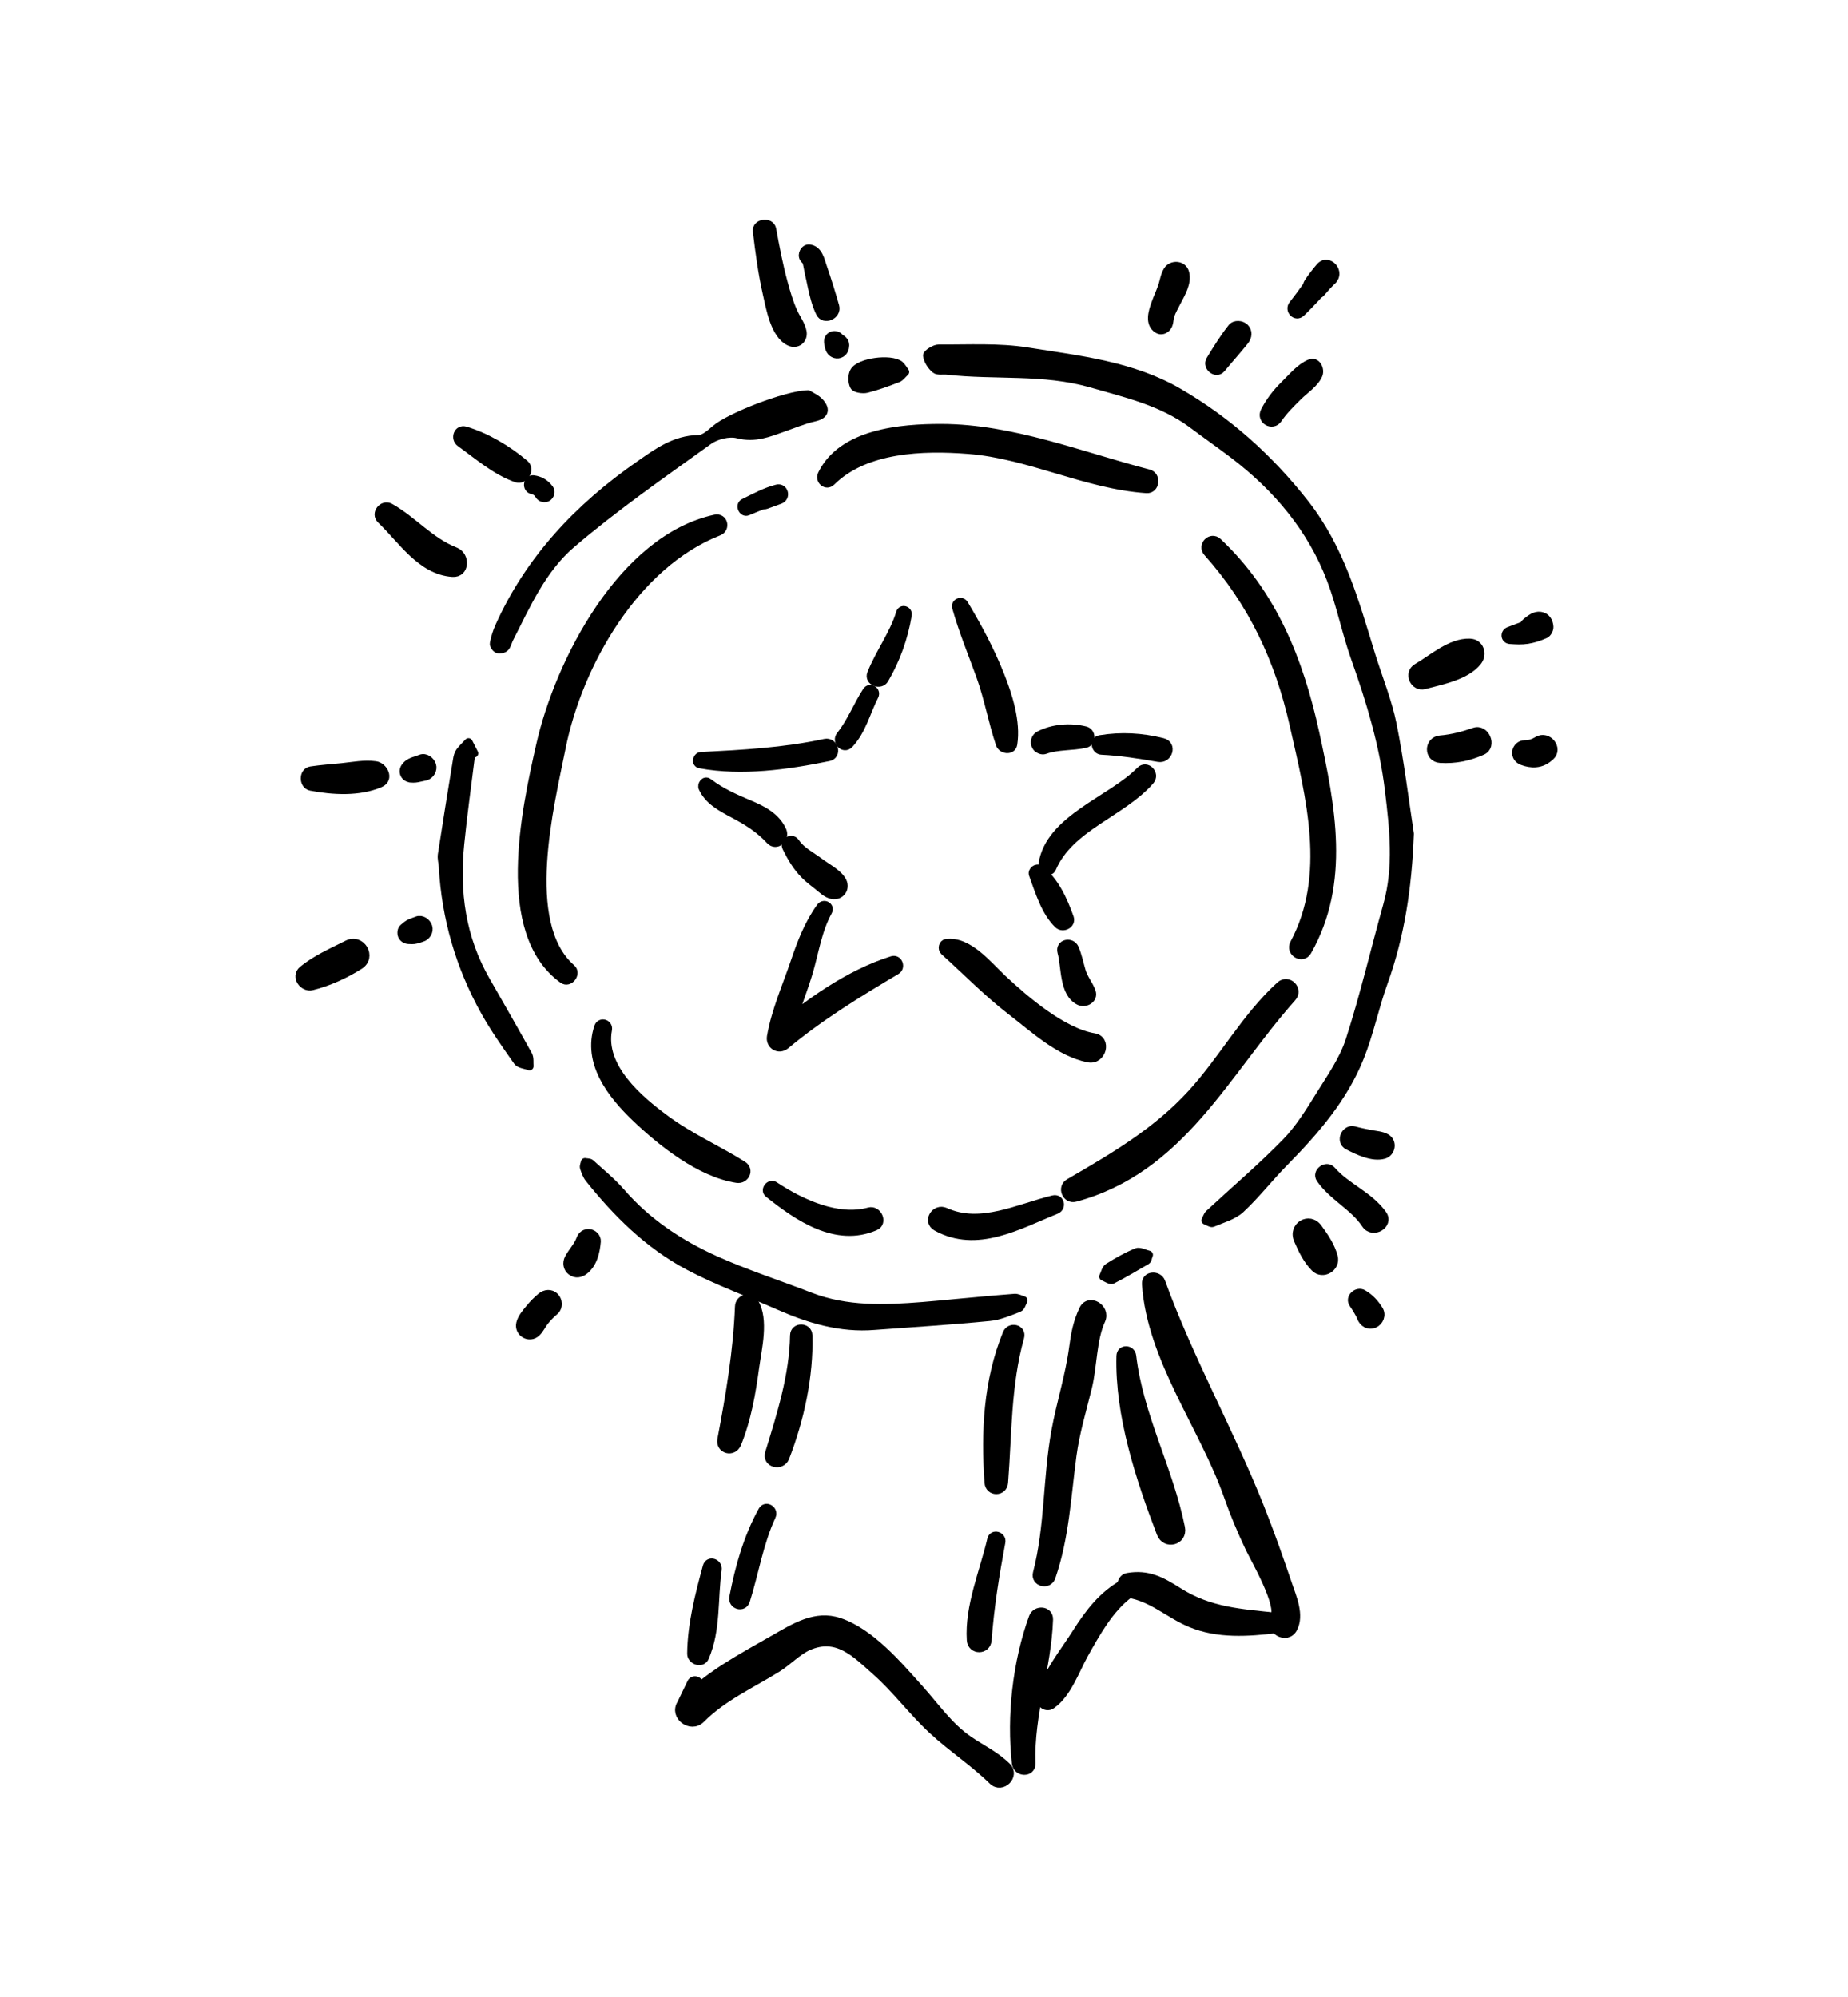 <?xml version="1.0" encoding="UTF-8"?> <!-- Generator: Adobe Illustrator 24.0.0, SVG Export Plug-In . SVG Version: 6.00 Build 0) --> <svg xmlns="http://www.w3.org/2000/svg" xmlns:xlink="http://www.w3.org/1999/xlink" id="Layer_1" x="0px" y="0px" viewBox="0 0 223.15 241.08" style="enable-background:new 0 0 223.15 241.08;" xml:space="preserve"> <style type="text/css"> .st0{stroke:#000000;stroke-linecap:round;stroke-linejoin:round;stroke-miterlimit:10;} .st1{stroke:#000000;stroke-width:1.4;stroke-linecap:round;stroke-linejoin:round;stroke-miterlimit:10;} </style> <g> <g> <path class="st0" d="M170.23,100.66c-0.25,6.58-1.14,12.32-3.15,17.92c-1.08,2.99-1.7,6.13-2.88,9.07 c-1.95,4.89-5.39,8.87-9.11,12.65c-1.82,1.84-3.4,3.9-5.29,5.66c-0.87,0.81-2.22,1.17-3.38,1.67c-0.19,0.08-0.55-0.19-0.84-0.29 c0.14-0.27,0.22-0.59,0.43-0.79c3.09-2.87,6.32-5.61,9.25-8.61c1.62-1.66,2.87-3.69,4.1-5.67c1.35-2.17,2.88-4.34,3.64-6.71 c1.73-5.36,3-10.84,4.52-16.26c1.3-4.63,0.77-9.26,0.21-13.92c-0.66-5.46-2.23-10.7-4.08-15.89c-1.12-3.14-1.75-6.44-2.94-9.55 c-2.33-6.1-6.44-11.03-11.75-15.07c-1.63-1.24-3.31-2.41-4.95-3.64c-3.63-2.72-7.94-3.71-12.28-4.95 c-5.75-1.64-11.58-0.89-17.34-1.54c-0.49-0.06-1.16,0.09-1.45-0.16c-0.48-0.41-0.9-1.05-0.98-1.64c-0.03-0.24,0.91-0.86,1.4-0.85 c3.58,0.03,7.22-0.2,10.72,0.36c6.22,0.99,12.61,1.67,18.16,4.88c6.03,3.49,11.05,8.02,15.31,13.44 c4.33,5.51,6.05,11.9,8.01,18.27c0.87,2.81,2.01,5.57,2.59,8.43C169.06,92.04,169.62,96.69,170.23,100.66z"></path> <path class="st0" d="M105.6,160.06c-4.13,0.34-7.9-0.81-11.58-2.43c-3.61-1.6-7.38-2.94-10.85-4.78 c-4.87-2.58-8.68-6.39-12.04-10.59c-0.29-0.37-0.45-0.84-0.6-1.29c-0.06-0.19,0.07-0.44,0.11-0.66c0.23,0.05,0.53,0.02,0.67,0.15 c1.26,1.15,2.61,2.24,3.71,3.52c3.09,3.56,6.96,6.15,11.27,8.1c3.74,1.69,7.69,2.96,11.54,4.45c4.4,1.7,8.97,1.52,13.55,1.16 c1.33-0.1,2.65-0.24,3.97-0.36c2.39-0.22,4.77-0.45,7.16-0.63c0.35-0.03,0.71,0.19,1.07,0.29c-0.18,0.31-0.28,0.81-0.55,0.91 c-1.15,0.44-2.33,0.97-3.54,1.08C114.88,159.43,110.24,159.72,105.6,160.06z"></path> <path class="st0" d="M97.57,47.61c0.31,0.21,1.09,0.53,1.53,1.09c0.6,0.76,0.49,1.4-0.75,1.68c-1.28,0.28-2.5,0.81-3.74,1.24 c-1.78,0.63-3.45,1.34-5.53,0.8c-1.04-0.27-2.61,0.12-3.51,0.77c-5.63,4.05-11.36,8.02-16.59,12.5 c-3.52,3.02-5.42,7.35-7.49,11.42c-0.18,0.35-0.25,0.78-0.51,1.06c-0.17,0.18-0.64,0.27-0.88,0.19c-0.22-0.08-0.5-0.49-0.45-0.7 c0.14-0.69,0.35-1.38,0.64-2.02c3.63-8.09,9.56-14.4,16.94-19.52c2.1-1.46,4.24-3.07,7.14-3.1c0.69-0.01,1.44-0.71,2.04-1.22 C88.07,50.37,94.88,47.67,97.57,47.61z"></path> <path class="st0" d="M56.88,91.03c-0.45,3.62-0.96,7.23-1.32,10.85c-0.59,5.78,0.15,11.36,3.14,16.54 c1.71,2.98,3.42,5.96,5.08,8.96c0.2,0.37,0.11,0.89,0.15,1.34c-0.49-0.19-1.19-0.24-1.43-0.58c-1.39-1.97-2.78-3.94-3.95-6.03 c-3.05-5.47-4.73-11.32-5.07-17.52c-0.03-0.47-0.18-0.96-0.11-1.41c0.59-3.84,1.21-7.68,1.84-11.52c0.05-0.31,0.14-0.65,0.32-0.9 c0.3-0.41,0.69-0.76,1.04-1.14c0.23,0.44,0.45,0.89,0.68,1.33C57.12,90.98,57,91.01,56.88,91.03z"></path> <path class="st0" d="M109.29,44.9c-0.33,0.29-0.56,0.65-0.88,0.77c-1.23,0.47-2.48,0.94-3.76,1.26c-0.47,0.12-1.37-0.03-1.51-0.31 c-0.25-0.48-0.27-1.27-0.01-1.75c0.62-1.16,4.41-1.65,5.51-0.81C108.87,44.25,109.02,44.54,109.29,44.9z"></path> <path class="st0" d="M138.72,151.49c-0.15,0.39-0.15,0.6-0.26,0.67c-1.37,0.8-2.74,1.62-4.16,2.34c-0.22,0.11-0.71-0.24-1.07-0.38 c0.19-0.38,0.28-0.91,0.59-1.11c1.09-0.69,2.23-1.33,3.42-1.83C137.6,151.03,138.2,151.37,138.72,151.49z"></path> </g> <g> <path class="st0" d="M108.7,74c-0.78,2.57-2.5,4.83-3.49,7.33c-0.37,0.94,1.11,1.51,1.6,0.67c1.42-2.45,2.32-4.97,2.79-7.76 C109.69,73.66,108.87,73.41,108.7,74L108.7,74z"></path> </g> <g> <path class="st0" d="M104.65,83.45c-1.12,1.73-1.86,3.71-3.16,5.33c-0.59,0.73,0.38,1.77,1.06,1.06c1.55-1.65,2.03-3.86,3.04-5.83 C105.9,83.38,105.03,82.86,104.65,83.45L104.65,83.45z"></path> </g> <g> <path class="st0" d="M84.53,92.26c5.05,0.93,10.56,0.16,15.55-0.87c1.1-0.23,0.64-1.92-0.46-1.69c-4.96,1.07-9.91,1.33-14.96,1.59 C84.14,91.32,83.96,92.16,84.53,92.26L84.53,92.26z"></path> </g> <g> <path class="st0" d="M84.86,95.13c0.7,1.53,2.23,2.34,3.66,3.1c1.71,0.91,3.14,1.78,4.46,3.21c0.79,0.85,1.9-0.23,1.49-1.15 c-0.73-1.64-2.31-2.48-3.9-3.15c-1.82-0.77-3.45-1.48-5.04-2.68C85.09,94.13,84.68,94.75,84.86,95.13L84.86,95.13z"></path> </g> <g> <path class="st0" d="M94.97,102.33c0.61,1.23,1.25,2.33,2.23,3.31c0.47,0.47,1,0.87,1.52,1.28c0.54,0.42,1.07,0.99,1.76,1.12 c0.97,0.19,1.68-0.73,1.25-1.62c-0.46-0.95-1.9-1.68-2.73-2.31c-0.98-0.74-2.27-1.38-2.95-2.41 C95.6,101.04,94.62,101.61,94.97,102.33L94.97,102.33z"></path> </g> <g> <path class="st0" d="M99.09,109.5c-1.44,1.98-2.33,4.3-3.11,6.6c-1.01,2.99-2.33,5.92-2.87,9.04c-0.18,1.05,0.93,1.71,1.76,1.02 c4.18-3.48,8.72-6.24,13.37-9.01c0.64-0.38,0.22-1.46-0.52-1.22c-5.21,1.63-10.24,5.22-14.34,8.75c0.59,0.34,1.17,0.68,1.76,1.02 c0.46-2.88,1.65-5.46,2.48-8.22c0.75-2.53,1.09-5.11,2.37-7.46C100.31,109.43,99.48,108.97,99.09,109.5L99.09,109.5z"></path> </g> <g> <path class="st0" d="M114.01,114.82c2.61,2.35,5.24,5.05,8.03,7.19c2.77,2.13,5.87,5.05,9.38,5.75c1.66,0.33,2.34-2.24,0.69-2.52 c-3.81-0.64-8.3-4.49-11.06-7.07c-1.74-1.62-4.12-4.68-6.8-4.3C113.84,113.93,113.72,114.55,114.01,114.82L114.01,114.82z"></path> </g> <g> <path class="st0" d="M124.74,105.57c0.73,1.99,1.47,4.52,3.04,6.02c0.56,0.54,1.66,0.01,1.38-0.8c-0.74-2.08-1.81-4.49-3.62-5.83 C125.17,104.68,124.59,105.14,124.74,105.57L124.74,105.57z"></path> </g> <g> <path class="st0" d="M128.19,114.94c0.5,1.77,0.18,4.98,2.15,5.92c0.71,0.34,1.79-0.24,1.47-1.13c-0.32-0.89-0.94-1.57-1.21-2.5 c-0.27-0.91-0.45-1.84-0.82-2.72C129.38,113.56,127.9,113.89,128.19,114.94L128.19,114.94z"></path> </g> <g> <path class="st0" d="M127.04,104.81c2.13-4.99,8.42-6.65,11.84-10.56c0.71-0.81-0.43-1.99-1.2-1.2 c-3.43,3.53-10.96,5.8-11.78,11.28C125.82,104.95,126.74,105.51,127.04,104.81L127.04,104.81z"></path> </g> <g> <path class="st0" d="M115.47,73.33c0.8,2.83,1.9,5.49,2.9,8.25c0.99,2.73,1.47,5.56,2.38,8.26c0.23,0.69,1.45,0.87,1.59,0 c0.42-2.68-0.58-5.85-1.57-8.34c-1.2-3.01-2.69-5.79-4.35-8.56C116.11,72.43,115.31,72.75,115.47,73.33L115.47,73.33z"></path> </g> <g> <path class="st0" d="M125.23,90.27c0.01,0.01,0.01,0.01,0.02,0.02c0.25,0.21,0.6,0.37,0.93,0.25c1.51-0.56,3.31-0.39,4.89-0.75 c0.8-0.18,0.77-1.39,0-1.59c-1.79-0.45-3.97-0.3-5.62,0.58c-0.43,0.23-0.63,0.89-0.34,1.31 C125.14,90.16,125.18,90.22,125.23,90.27L125.23,90.27z"></path> </g> <g> <path class="st0" d="M133.01,90.62c2.29,0.11,4.61,0.47,6.87,0.87c1.21,0.21,1.76-1.57,0.52-1.88c-2.52-0.63-5.01-0.77-7.57-0.35 C132.02,89.39,132.27,90.59,133.01,90.62L133.01,90.62z"></path> </g> <g> <path class="st0" d="M89.25,157.75c-0.21,5.42-1.11,10.69-2.12,16.02c-0.24,1.26,1.41,1.67,1.88,0.52 c1.2-2.94,1.75-6.14,2.17-9.27c0.3-2.17,1.17-5.73-0.08-7.77C90.58,156.38,89.28,156.76,89.25,157.75L89.25,157.75z"></path> </g> <g> <path class="st0" d="M85.36,189.14c-0.92,3.39-1.85,6.98-1.88,10.51c-0.01,0.81,1.27,1.27,1.63,0.44 c1.45-3.35,1.04-7.06,1.54-10.59C86.77,188.67,85.59,188.28,85.36,189.14L85.36,189.14z"></path> </g> <g> <path class="st0" d="M83.44,203.23c-0.4,0.82-0.79,1.65-1.19,2.47c-0.93,1.46,1.17,3.04,2.38,1.83c2.73-2.73,6.07-4.17,9.28-6.18 c1.15-0.72,2.41-2.02,3.63-2.57c3.54-1.6,5.81,0.85,8.16,2.92c2.5,2.2,4.46,4.9,6.89,7.15c2.33,2.16,4.99,3.88,7.28,6.12 c1.11,1.09,2.81-0.62,1.7-1.7c-1.4-1.38-3.03-2.11-4.64-3.22c-2.38-1.64-4.02-4.06-5.93-6.18c-2.55-2.84-5.9-6.8-9.66-8.05 c-2.89-0.97-5.41,0.66-7.87,2.06c-3.85,2.21-7.88,4.31-10.98,7.52c0.79,0.1,1.58,0.2,2.38,0.31c-0.14-0.73-0.28-1.47-0.43-2.2 C84.54,202.86,83.67,202.6,83.44,203.23L83.44,203.23z"></path> </g> <g> <path class="st0" d="M124.54,212.88c-0.21-5.93,1.92-11.51,2.12-17.36c0.04-1.16-1.56-1.25-1.92-0.26 c-1.96,5.38-2.7,11.94-2.05,17.62C122.82,214.03,124.58,214.09,124.54,212.88L124.54,212.88z"></path> </g> <g> <path class="st0" d="M126.96,190.39c1.65-4.83,1.86-9.66,2.53-14.67c0.38-2.83,1.19-5.47,1.87-8.24c0.62-2.54,0.54-5.77,1.61-8.1 c0.67-1.46-1.48-2.74-2.17-1.27c-0.72,1.54-0.98,2.91-1.2,4.58c-0.46,3.44-1.52,6.67-2.14,10.07c-1.04,5.69-0.77,11.53-2.23,17.16 C124.93,191.04,126.59,191.47,126.96,190.39L126.96,190.39z"></path> </g> <g> <path class="st0" d="M138.39,155.02c0.61,9.08,6.98,17.25,9.92,25.67c0.74,2.12,1.6,4.15,2.56,6.18c0.65,1.37,3.85,6.85,3.03,8.4 c-0.79,1.48,1.47,2.81,2.26,1.32c0.84-1.61-0.09-3.71-0.62-5.27c-1.06-3.12-2.15-6.23-3.37-9.29 c-3.68-9.26-8.56-17.89-11.96-27.26C139.88,153.86,138.32,153.91,138.39,155.02L138.39,155.02z"></path> </g> <g> <path class="st0" d="M154.19,195.21c-4.34-0.46-8.15-0.66-11.9-3.05c-2.05-1.3-3.67-2.19-6.14-1.76c-0.97,0.17-0.99,1.83,0,1.98 c2.99,0.46,4.92,2.44,7.6,3.57c3.32,1.39,6.96,1.12,10.44,0.71C155.12,196.55,155.13,195.31,154.19,195.21L154.19,195.21z"></path> </g> <g> <path class="st0" d="M135.65,191.18c-2.49,1.38-4.14,3.53-5.64,5.9c-1.43,2.27-3.73,5.11-4.4,7.7c-0.19,0.73,0.67,1.52,1.36,1.04 c1.9-1.32,2.84-4.11,3.93-6.08c1.45-2.59,3.05-5.51,5.47-7.32C137.1,191.88,136.48,190.72,135.65,191.18L135.65,191.18z"></path> </g> <g> <path class="st0" d="M95.9,161.22c-0.08,4.84-1.6,9.61-3.01,14.2c-0.39,1.26,1.47,1.71,1.93,0.53c1.78-4.59,2.91-9.78,2.78-14.73 C97.57,160.13,95.92,160.12,95.9,161.22L95.9,161.22z"></path> </g> <g> <path class="st0" d="M92.06,182.38c-1.79,3.24-2.8,6.84-3.49,10.45c-0.18,0.97,1.19,1.37,1.49,0.41 c1.07-3.39,1.61-6.97,3.12-10.21C93.52,182.29,92.47,181.64,92.06,182.38L92.06,182.38z"></path> </g> <g> <path class="st0" d="M121.58,161c-2.34,5.73-2.63,11.87-2.2,17.99c0.08,1.19,1.76,1.19,1.85,0c0.46-5.9,0.33-11.8,1.94-17.55 C123.46,160.39,121.97,160.05,121.58,161L121.58,161z"></path> </g> <g> <path class="st0" d="M119.71,185.85c-0.91,3.92-2.73,8.07-2.47,12.15c0.08,1.29,1.91,1.29,2,0c0.3-4.03,0.92-7.85,1.66-11.82 C121.05,185.41,119.89,185.07,119.71,185.85L119.71,185.85z"></path> </g> <g> <path class="st0" d="M135.31,163.7c-0.19,7.14,2.33,14.8,4.86,21.41c0.57,1.5,2.74,0.94,2.42-0.67 c-1.42-7.07-5.03-13.47-5.89-20.74C136.6,162.83,135.34,162.78,135.31,163.7L135.31,163.7z"></path> </g> <g> <path class="st0" d="M68.99,116.9c-6.18-5.4-2.57-19.71-1.19-26.6c2.03-10.17,8.89-22.18,18.98-26.13 c0.94-0.37,0.6-1.76-0.42-1.54C75.2,65.04,67.54,79.8,65.24,89.97c-1.77,7.81-5.04,22.65,2.73,28.26 C68.74,118.79,69.72,117.53,68.99,116.9L68.99,116.9z"></path> </g> <g> <path class="st0" d="M90.27,61.74c1.29-0.53,2.54-1.09,3.91-1.4c-0.12-0.45-0.25-0.89-0.37-1.34c-0.55,0.22-1.1,0.44-1.66,0.66 c-0.79,0.31-0.46,1.59,0.36,1.29c0.56-0.2,1.11-0.41,1.67-0.61c0.83-0.3,0.51-1.56-0.37-1.34c-1.41,0.36-2.68,1.07-3.98,1.7 C89.26,60.97,89.67,61.98,90.27,61.74L90.27,61.74z"></path> </g> <g> <path class="st0" d="M100.38,58.15c4.11-4.08,11.1-4.27,16.53-3.85c7.4,0.57,14.16,4.23,21.54,4.74c1.08,0.07,1.28-1.6,0.25-1.87 c-8.17-2.12-16.47-5.47-25.01-5.49c-4.93-0.01-12.01,0.59-14.44,5.59C98.9,57.99,99.77,58.75,100.38,58.15L100.38,58.15z"></path> </g> <g> <path class="st0" d="M145.81,66.68c5.47,6.14,8.65,12.95,10.44,20.94c1.94,8.62,4.44,18.05,0.02,26.3 c-0.56,1.05,1.01,1.97,1.6,0.93c4.71-8.28,2.87-17.52,0.94-26.36c-1.92-8.77-5.12-16.79-11.76-23.05 C146.22,64.67,145.07,65.85,145.81,66.68L145.81,66.68z"></path> </g> <g> <path class="st0" d="M154.57,118.99c-4.22,3.86-6.86,8.86-10.69,13.05c-4.26,4.65-9.42,7.65-14.79,10.77 c-0.96,0.56-0.32,2.07,0.75,1.78c12.8-3.45,18.1-15.09,26.18-24.16C156.9,119.46,155.55,118.09,154.57,118.99L154.57,118.99z"></path> </g> <g> <path class="st0" d="M127.19,144.81c-4.19,1.01-8.79,3.43-13.04,1.49c-1.21-0.55-2.27,1.15-1.06,1.82 c4.87,2.69,9.84-0.2,14.45-2.06C128.29,145.75,128.02,144.61,127.19,144.81L127.19,144.81z"></path> </g> <g> <path class="st0" d="M72.25,123.99c-1.41,4.27,1.54,8.09,4.48,10.91c3.17,3.03,7.8,6.72,12.26,7.41c0.97,0.15,1.61-1.07,0.69-1.64 c-3.08-1.93-6.36-3.36-9.31-5.54c-3.23-2.38-7.83-6.28-6.97-10.82C73.54,123.56,72.5,123.26,72.25,123.99L72.25,123.99z"></path> </g> <g> <path class="st0" d="M92.8,144.08c3.56,2.85,8.18,6.02,12.88,3.97c1.03-0.45,0.29-2.07-0.75-1.78c-3.82,1.05-8.26-1.03-11.41-3.12 C92.97,142.78,92.27,143.65,92.8,144.08L92.8,144.08z"></path> </g> <g> <path class="st0" d="M140.95,39.45c0.29-0.4,0.22-0.9,0.37-1.36c0.18-0.55,0.49-1.07,0.75-1.59c0.55-1.07,1.34-2.33,1.03-3.56 c-0.25-1-1.59-1.09-2.11-0.28c-0.37,0.59-0.44,1.33-0.68,1.99c-0.24,0.68-0.55,1.33-0.79,2.01c-0.35,0.97-0.8,2.41,0.27,3.08 C140.21,40.01,140.69,39.81,140.95,39.45L140.95,39.45z"></path> </g> <g> <path class="st0" d="M147.47,44.5c0.93-1.13,1.93-2.22,2.84-3.37c0.37-0.47,0.45-1.1,0-1.56c-0.38-0.39-1.19-0.47-1.56,0 c-0.97,1.23-1.8,2.56-2.61,3.9C145.65,44.27,146.85,45.25,147.47,44.5L147.47,44.5z"></path> </g> <g> <path class="st0" d="M157.12,37.74c0.63-0.61,1.23-1.23,1.82-1.87c0.57-0.61,1.13-1.44,1.8-1.92c1.35-0.98-0.33-2.88-1.33-1.73 c-0.51,0.59-0.99,1.21-1.43,1.87c-0.62,0.93,0.85,2.1,1.57,1.21c0.44-0.54,0.91-1.04,1.41-1.52c-0.58-0.44-1.15-0.89-1.73-1.33 c-0.37,0.76-0.98,1.45-1.47,2.14c-0.53,0.74-1.06,1.47-1.63,2.18C155.59,37.44,156.46,38.37,157.12,37.74L157.12,37.74z"></path> </g> <g> <path class="st0" d="M172.01,82.7c2.05-0.55,5.01-1.09,6.4-2.83c0.71-0.88,0.29-2.24-0.94-2.27c-2.31-0.07-4.45,1.9-6.35,3 C169.98,81.24,170.74,83.04,172.01,82.7L172.01,82.7z"></path> </g> <g> <path class="st0" d="M182.34,77.25c0.73,0.05,1.38,0.09,2.11-0.02c0.74-0.12,1.43-0.35,2.11-0.65c0.31-0.14,0.54-0.58,0.52-0.91 c-0.04-0.65-0.37-1.21-1.06-1.31c-0.68-0.1-1.23,0.37-1.73,0.76c-0.89,0.7,0.28,2.21,1.21,1.57c0.13-0.09,0.26-0.17,0.39-0.25 c0.39-0.23,0.09-0.48-0.92-0.77c0.17-0.3,0.35-0.61,0.52-0.91c-1.01,0.67-2.19,0.98-3.3,1.43 C181.64,76.41,181.7,77.21,182.34,77.25L182.34,77.25z"></path> </g> <g> <path class="st0" d="M173.92,91.61c1.83,0.1,3.4-0.22,5.07-0.96c1.29-0.57,0.37-2.77-0.97-2.3c-1.3,0.46-2.72,0.83-4.1,0.94 C172.45,89.42,172.42,91.52,173.92,91.61L173.92,91.61z"></path> </g> <g> <path class="st0" d="M183.84,91.88c0.49,0.19,1.05,0.3,1.58,0.26c0.73-0.06,1.24-0.34,1.78-0.82c1.06-0.95-0.3-2.61-1.49-1.93 c-0.49,0.28-0.96,0.49-1.6,0.48c-0.51-0.01-0.95,0.4-1.01,0.89C183.04,91.3,183.35,91.7,183.84,91.88L183.84,91.88z"></path> </g> <g> <path class="st0" d="M46.01,62.73c2.52,2.4,4.83,6.16,8.63,6.42c1.58,0.11,1.62-2.07,0.35-2.57c-3.07-1.2-5.06-3.71-7.86-5.3 C46.23,60.76,45.24,61.99,46.01,62.73L46.01,62.73z"></path> </g> <g> <path class="st0" d="M55.58,53.45c2.15,1.54,4.27,3.41,6.78,4.29c0.95,0.33,1.77-1.06,1-1.72c-2.04-1.73-4.59-3.26-7.16-4.03 C55.27,51.72,54.88,52.95,55.58,53.45L55.58,53.45z"></path> </g> <g> <path class="st0" d="M64.23,59.15c0.42,0.09,0.67,0.28,0.88,0.63c0.2,0.33,0.65,0.46,0.99,0.26c0.31-0.18,0.49-0.67,0.26-0.99 c-0.49-0.67-1.12-1.06-1.95-1.17c-0.31-0.04-0.6,0.27-0.63,0.56C63.73,58.74,63.91,59.08,64.23,59.15L64.23,59.15z"></path> </g> <g> <path class="st0" d="M37.53,94.96c2.66,0.51,5.86,0.7,8.39-0.41c1.19-0.52,0.39-2.03-0.58-2.15c-1.36-0.18-2.68,0.09-4.03,0.23 c-1.26,0.13-2.51,0.21-3.77,0.4C36.56,93.18,36.6,94.78,37.53,94.96L37.53,94.96z"></path> </g> <g> <path class="st0" d="M49.98,92.34c-0.02-0.01-0.05-0.02-0.07-0.02c0.07,0.02,0.25,0.11,0.33,0.19c0.07,0.28,0.15,0.56,0.22,0.84 c0,0,0,0,0,0c-0.2,0.2-0.4,0.4-0.6,0.6c-0.14,0.05-0.3,0.03-0.15,0.03c-0.36-0.01-0.18-0.02-0.07-0.01 c0.33,0.05,0.61,0.01,0.92-0.06c0.28-0.06,0.56-0.12,0.83-0.18c0.56-0.14,0.95-0.8,0.77-1.36c-0.17-0.52-0.78-1-1.36-0.77 c-0.52,0.21-1.19,0.33-1.61,0.71c-0.23,0.21-0.43,0.47-0.43,0.8c0,0.74,0.84,1.08,1.4,0.68C50.74,93.4,50.66,92.57,49.98,92.34 L49.98,92.34z"></path> </g> <g> <path class="st0" d="M37.66,119.05c1.98-0.48,4.03-1.42,5.75-2.51c1.6-1.01,0.2-3.37-1.47-2.52c-1.84,0.93-3.81,1.78-5.4,3.1 C35.61,117.9,36.62,119.31,37.66,119.05L37.66,119.05z"></path> </g> <g> <path class="st0" d="M49.33,113.47c0.3,0.01,0.6,0.04,0.9-0.04c0.24-0.06,0.48-0.14,0.72-0.22c0.54-0.16,0.93-0.76,0.75-1.33 c-0.17-0.52-0.76-0.96-1.33-0.75c-0.25,0.09-0.5,0.18-0.75,0.28c-0.35,0.14-0.61,0.38-0.89,0.61c-0.26,0.21-0.29,0.64-0.18,0.93 C48.69,113.26,48.98,113.45,49.33,113.47L49.33,113.47z"></path> </g> <g> <path class="st0" d="M70.09,149.6c-0.32,0.87-0.98,1.51-1.41,2.32c-0.28,0.53-0.18,1.19,0.31,1.55c0.52,0.39,1.09,0.29,1.58-0.09 c1.04-0.81,1.38-2.24,1.48-3.51c0.04-0.49-0.41-0.93-0.87-0.98C70.67,148.82,70.26,149.12,70.09,149.6L70.09,149.6z"></path> </g> <g> <path class="st0" d="M65.34,156.57c-0.49,0.41-0.94,0.86-1.35,1.36c-0.43,0.53-0.99,1.15-1.15,1.83 c-0.27,1.13,1.08,1.92,1.93,1.12c0.42-0.39,0.65-0.95,1.01-1.4c0.37-0.45,0.78-0.86,1.22-1.24c0.48-0.42,0.43-1.24,0-1.67 C66.53,156.09,65.83,156.16,65.34,156.57L65.34,156.57z"></path> </g> <g> <path class="st0" d="M156.74,149.69c0.52,1.2,1.1,2.41,2.03,3.35c0.96,0.98,2.62-0.02,2.27-1.32c-0.34-1.28-1.1-2.39-1.87-3.45 C158.1,146.78,156.02,148.03,156.74,149.69L156.74,149.69z"></path> </g> <g> <path class="st0" d="M163.41,157.4c0.2,0.28,0.38,0.58,0.56,0.88c0.08,0.13,0.16,0.27,0.23,0.41c0.01,0.02,0.13,0.28,0.09,0.18 c-0.04-0.09,0.07,0.18,0.07,0.18c0.24,0.66,0.9,1.06,1.59,0.76c0.63-0.27,0.94-1.07,0.56-1.67c-0.49-0.8-1.1-1.46-1.91-1.93 C163.89,155.78,162.88,156.66,163.41,157.4L163.41,157.4z"></path> </g> <g> <path class="st0" d="M159.44,142.31c1.49,2.16,4.04,3.32,5.48,5.49c0.84,1.27,2.91,0.04,2.04-1.19c-1.65-2.31-4.36-3.24-6.18-5.33 C160.15,140.57,158.89,141.52,159.44,142.31L159.44,142.31z"></path> </g> <g> <path class="st0" d="M162.77,138.31c1.2,0.62,2.97,1.49,4.35,1.09c0.89-0.26,1.11-1.54,0.26-2.02c-0.58-0.32-1.26-0.34-1.91-0.47 c-0.65-0.13-1.29-0.25-1.93-0.43C162.47,136.18,161.75,137.78,162.77,138.31L162.77,138.31z"></path> </g> <g> <path class="st0" d="M91.41,27.93c0.3,2.51,0.63,5.02,1.19,7.49c0.4,1.74,0.92,4.99,2.75,5.84c0.86,0.4,1.71-0.25,1.55-1.19 c-0.16-0.88-0.75-1.61-1.11-2.42c-0.5-1.12-0.85-2.31-1.17-3.49c-0.58-2.13-1-4.31-1.39-6.48C93.04,26.67,91.28,26.89,91.41,27.93 L91.41,27.93z"></path> </g> <g> <path class="st0" d="M98.67,31.32c-0.04-0.26-0.16-0.49-0.2-0.74c-0.38,0.29-0.76,0.58-1.14,0.88c0.11,0.07,0.3,1.33,0.35,1.53 c0.13,0.53,0.24,1.07,0.35,1.6c0.24,1.11,0.49,2.13,0.98,3.16c0.49,1.04,2.13,0.3,1.83-0.77c-0.45-1.57-0.94-3.15-1.47-4.69 c-0.31-0.9-0.53-2.14-1.64-2.27c-0.57-0.07-0.98,0.71-0.67,1.17c0.15,0.22,0.38,0.38,0.53,0.6 C97.99,32.36,98.76,31.98,98.67,31.32L98.67,31.32z"></path> </g> <g> <path class="st0" d="M100.02,41.44c0.05,0.29,0.09,0.59,0.24,0.85c0.25,0.45,0.86,0.63,1.3,0.36c0.35-0.21,0.48-0.58,0.49-0.97 c-0.01-0.08-0.02-0.15-0.03-0.23c-0.03-0.11-0.08-0.21-0.15-0.29c-0.11-0.14-0.26-0.26-0.44-0.3c-0.15-0.03-0.3-0.03-0.45,0 c-0.18,0.04-0.43,0.22-0.51,0.39c-0.02,0.05-0.04,0.09-0.07,0.13c0.05-0.06,0.09-0.12,0.14-0.18c-0.01,0.01-0.02,0.02-0.03,0.03 c0.06-0.05,0.12-0.09,0.18-0.14c-0.01,0-0.01,0.01-0.02,0.01c0.07-0.03,0.14-0.06,0.21-0.09c-0.01,0-0.01,0-0.02,0 c0.08-0.01,0.16-0.02,0.24-0.03c0,0-0.01,0-0.01,0c0.08,0.01,0.16,0.02,0.24,0.03c-0.01,0-0.01,0-0.02,0 c0.07,0.03,0.14,0.06,0.21,0.09c-0.02-0.01-0.04-0.02-0.05-0.03c0.06,0.05,0.12,0.09,0.18,0.14c-0.03-0.03-0.06-0.06-0.08-0.09 c0.05,0.06,0.09,0.12,0.14,0.18c-0.11-0.14-0.19-0.3-0.28-0.46c-0.19-0.33-0.61-0.46-0.96-0.32c-0.15,0.06-0.29,0.17-0.37,0.32 C99.99,41.04,99.98,41.22,100.02,41.44L100.02,41.44z"></path> </g> <g> <path class="st0" d="M154.32,50.57c0.68-1.02,1.58-1.88,2.44-2.74c0.78-0.77,2-1.56,2.44-2.58c0.27-0.63-0.2-1.71-1.04-1.36 c-1.17,0.49-2.13,1.67-3.03,2.55c-0.96,0.94-1.78,1.99-2.4,3.2C152.18,50.7,153.66,51.56,154.32,50.57L154.32,50.57z"></path> </g> </g> </svg> 